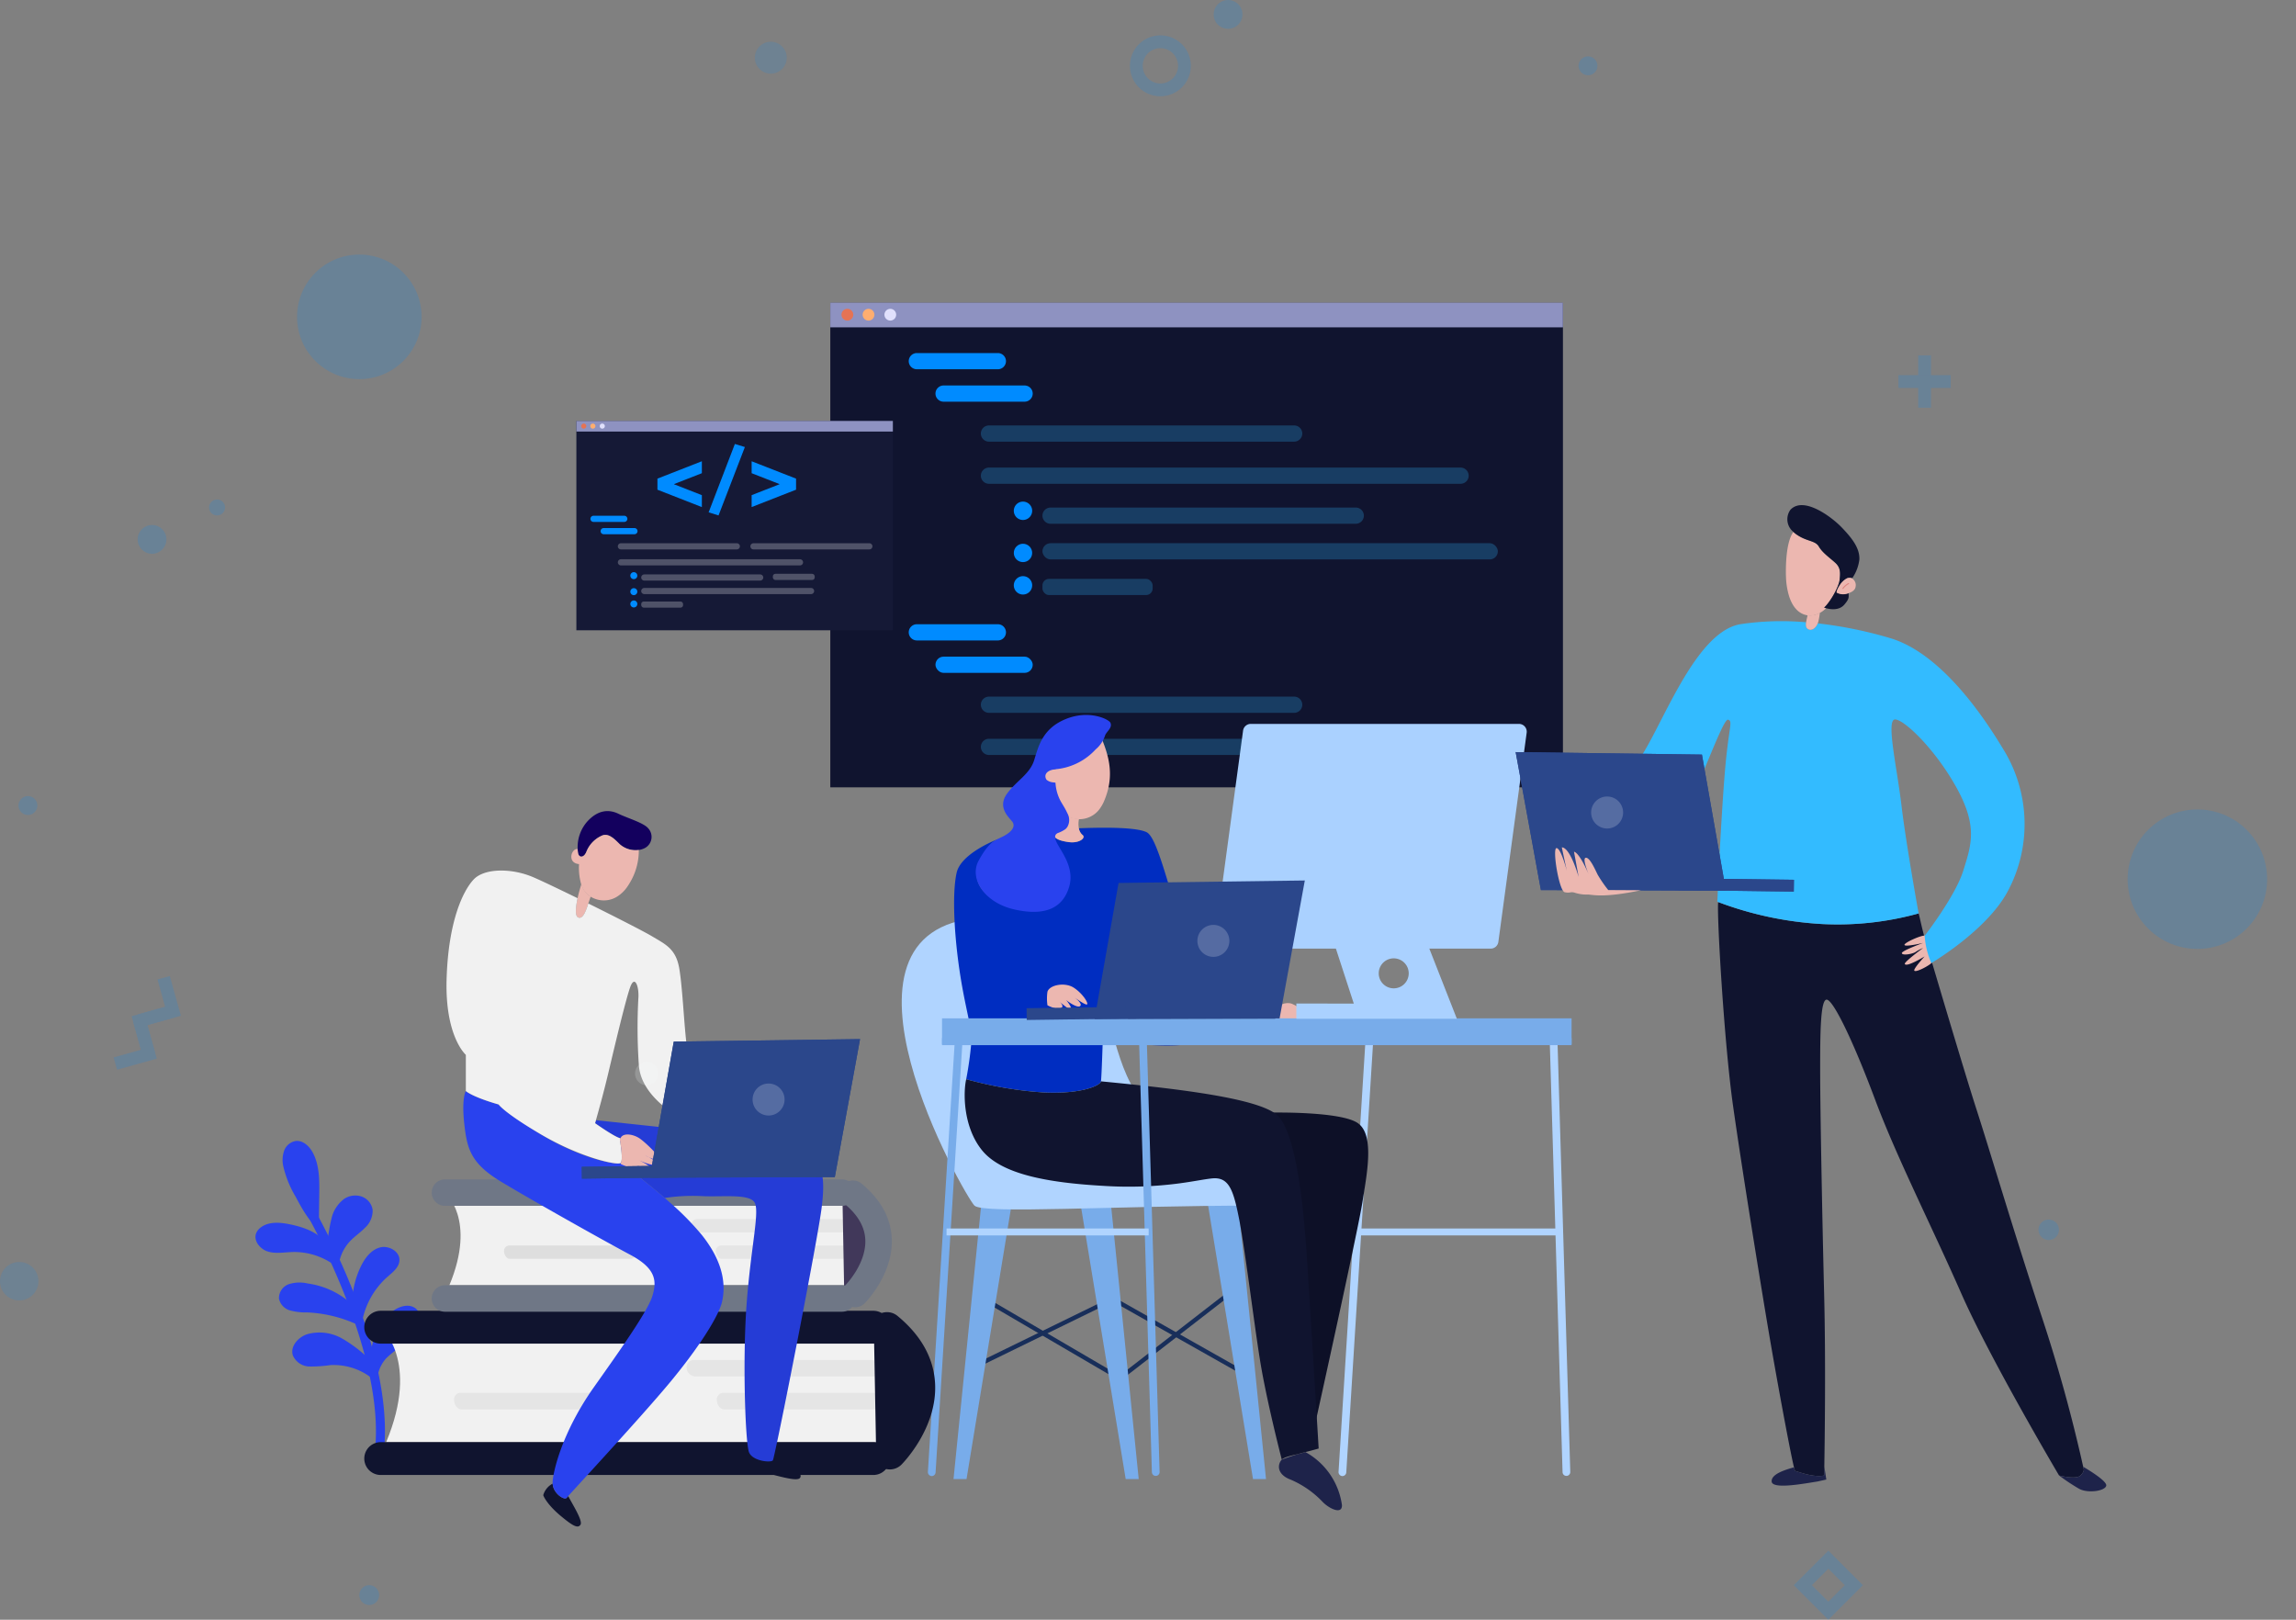 <svg xmlns="http://www.w3.org/2000/svg" width="535.957" height="378.112" viewBox="0 0 535.957 378.112"><rect x="0" y="0" width="535.957" height="378.112" fill="#808080" stroke="none"/><g id="Grupo_1018" data-name="Grupo 1018" transform="translate(-693.285 -1251.101)"><g id="Grupo_951" data-name="Grupo 951" transform="translate(573.245 1190.366)" opacity="0.177"><g id="Grupo_950" data-name="Grupo 950" transform="translate(120.041 60.735)"><circle id="Elipse_65" data-name="Elipse 65" cx="14.539" cy="14.539" r="14.539" transform="translate(69.339 59.428)" fill="#008bff"></circle><circle id="Elipse_66" data-name="Elipse 66" cx="16.278" cy="16.278" r="16.278" transform="translate(489.917 205.237) rotate(-45)" fill="#008bff"></circle><g id="Grupo_944" data-name="Grupo 944" transform="translate(0)"><circle id="Elipse_68" data-name="Elipse 68" cx="3.724" cy="3.724" r="3.724" transform="translate(176.203 9.749)" fill="#008bff" opacity="0.8" style="mix-blend-mode: lighten;isolation: isolate"></circle><circle id="Elipse_69" data-name="Elipse 69" cx="4.487" cy="4.487" r="4.487" transform="translate(0 294.596)" fill="#008bff" opacity="0.8" style="mix-blend-mode: lighten;isolation: isolate"></circle><path id="Trazado_602" data-name="Trazado 602" d="M182.317,310.856a2.309,2.309,0,1,1-2.309-2.31A2.308,2.308,0,0,1,182.317,310.856Z" transform="translate(-93.82 61.506)" fill="#008bff" style="mix-blend-mode: lighten;isolation: isolate"></path><path id="Trazado_603" data-name="Trazado 603" d="M444.959,253.775a2.387,2.387,0,1,1-2.388-2.388A2.387,2.387,0,0,1,444.959,253.775Z" transform="translate(35.66 33.31)" fill="#008bff" style="mix-blend-mode: lighten;isolation: isolate"></path><g id="Grupo_943" data-name="Grupo 943" transform="translate(32.128)"><circle id="Elipse_70" data-name="Elipse 70" cx="3.361" cy="3.361" r="3.361" transform="translate(0 122.552)" fill="#008bff" style="mix-blend-mode: lighten;isolation: isolate"></circle><path id="Trazado_604" data-name="Trazado 604" d="M317.972,64.1a3.361,3.361,0,1,1-3.361-3.361A3.36,3.36,0,0,1,317.972,64.1Z" transform="translate(-60.07 -60.735)" fill="#008bff" style="mix-blend-mode: lighten;isolation: isolate"></path><path id="Trazado_605" data-name="Trazado 605" d="M157.937,140.682a1.862,1.862,0,1,1-1.862-1.862A1.864,1.864,0,0,1,157.937,140.682Z" transform="translate(-137.533 -22.217)" fill="#008bff" style="mix-blend-mode: lighten;isolation: isolate"></path></g><path id="Trazado_606" data-name="Trazado 606" d="M372.69,71.751a2.2,2.2,0,1,1-2.2-2.2A2.2,2.2,0,0,1,372.69,71.751Z" transform="translate(0.196 -56.386)" fill="#008bff" style="mix-blend-mode: lighten;isolation: isolate"></path></g><g id="Grupo_948" data-name="Grupo 948" transform="translate(26.517 227.836)"><g id="Grupo_945" data-name="Grupo 945" transform="translate(5.639 0)"><path id="Trazado_607" data-name="Trazado 607" d="M155.261,222.77l-.805-2.876,6.393-1.786-1.788-6.393,2.876-.8,2.593,9.269Z" transform="translate(-154.456 -210.91)" fill="#008bff"></path></g><g id="Grupo_946" data-name="Grupo 946" transform="translate(0 10.02)"><path id="Trazado_608" data-name="Trazado 608" d="M151.485,229.48l-.8-2.876,6.392-1.786-1.788-6.393,2.876-.8,2.593,9.269Z" transform="translate(-150.68 -217.62)" fill="#008bff"></path></g><g id="Grupo_947" data-name="Grupo 947" transform="translate(4.201 6.796)"><path id="Trazado_609" data-name="Trazado 609" d="M156.086,227.321l-2.593-9.269,9.269-2.591.8,2.876-6.393,1.786,1.788,6.393Z" transform="translate(-153.493 -215.461)" fill="#008bff"></path></g></g><path id="Trazado_610" data-name="Trazado 610" d="M305.267,80.48a7.108,7.108,0,1,1,7.108-7.108A7.115,7.115,0,0,1,305.267,80.48Zm0-11.229a4.121,4.121,0,1,0,4.121,4.121A4.126,4.126,0,0,0,305.267,69.251Z" transform="translate(-34.399 -58.008)" fill="#008bff"></path><path id="Trazado_611" data-name="Trazado 611" d="M410,319.273l-8.067-8.067L410,303.14l8.068,8.067Zm-3.844-8.067L410,315.05l3.845-3.844L410,307.363Z" transform="translate(16.789 58.839)" fill="#008bff"></path><g id="Grupo_949" data-name="Grupo 949" transform="translate(443.146 82.958)"><rect id="Rect&#xE1;ngulo_234" data-name="Rect&#xE1;ngulo 234" width="2.986" height="12.212" transform="translate(4.613)" fill="#008bff"></rect><rect id="Rect&#xE1;ngulo_235" data-name="Rect&#xE1;ngulo 235" width="12.212" height="2.986" transform="translate(0 4.613)" fill="#008bff"></rect></g></g><path id="Trazado_612" data-name="Trazado 612" d="M128.82,187.388a2.2,2.2,0,1,1-2.2-2.2A2.2,2.2,0,0,1,128.82,187.388Z" transform="translate(-0.059 61.39)" fill="#008bff" style="mix-blend-mode: lighten;isolation: isolate"></path></g><g id="software_factory" data-name="software factory" transform="translate(-1774.575 -257.109)"><g id="Grupo_348" data-name="Grupo 348" transform="translate(2661.68 1578.877)"><rect id="Rect&#xE1;ngulo_166" data-name="Rect&#xE1;ngulo 166" width="171.018" height="113.08" transform="translate(0 0.048)" fill="#10142f"></rect><rect id="Rect&#xE1;ngulo_167" data-name="Rect&#xE1;ngulo 167" width="171.018" height="5.746" fill="#8e92c1"></rect><path id="Trazado_299" data-name="Trazado 299" d="M2732.462,1603.78a1.373,1.373,0,1,0-1.372,1.372A1.372,1.372,0,0,0,2732.462,1603.78Z" transform="translate(-2727.104 -1600.983)" fill="#e57354"></path><circle id="Elipse_60" data-name="Elipse 60" cx="1.373" cy="1.373" r="1.373" transform="translate(7.546 1.424)" fill="#ffae6f"></circle><circle id="Elipse_61" data-name="Elipse 61" cx="1.373" cy="1.373" r="1.373" transform="translate(12.63 1.424)" fill="#e0e0fc"></circle><g id="Grupo_347" data-name="Grupo 347" transform="translate(18.307 11.75)"><path id="Trazado_300" data-name="Trazado 300" d="M2772.284,1620.507h-18.917a1.9,1.9,0,0,1-1.891-1.891h0a1.9,1.9,0,0,1,1.891-1.892h18.917a1.9,1.9,0,0,1,1.891,1.892h0A1.9,1.9,0,0,1,2772.284,1620.507Z" transform="translate(-2751.476 -1616.724)" fill="#008bff"></path><path id="Trazado_301" data-name="Trazado 301" d="M2780.938,1631h-18.917a1.9,1.9,0,0,1-1.891-1.892h0a1.9,1.9,0,0,1,1.891-1.891h18.917a1.9,1.9,0,0,1,1.891,1.891h0A1.9,1.9,0,0,1,2780.938,1631Z" transform="translate(-2753.889 -1619.648)" fill="#008bff"></path><path id="Trazado_302" data-name="Trazado 302" d="M2847.959,1643.937h-71.25a1.9,1.9,0,0,1-1.892-1.892h0a1.9,1.9,0,0,1,1.892-1.891h71.25a1.9,1.9,0,0,1,1.892,1.891h0A1.9,1.9,0,0,1,2847.959,1643.937Z" transform="translate(-2757.983 -1623.255)" fill="#3bf" opacity="0.25"></path><path id="Trazado_303" data-name="Trazado 303" d="M2867.893,1670.514h-71.25a1.9,1.9,0,0,1-1.891-1.892h0a1.9,1.9,0,0,1,1.891-1.891h71.25a1.9,1.9,0,0,1,1.892,1.891h0A1.9,1.9,0,0,1,2867.893,1670.514Z" transform="translate(-2763.54 -1630.664)" fill="#3bf" opacity="0.25"></path><rect id="Rect&#xE1;ngulo_168" data-name="Rect&#xE1;ngulo 168" width="106.308" height="3.783" rx="1.892" transform="translate(31.211 44.39)" fill="#3bf" opacity="0.25"></rect><rect id="Rect&#xE1;ngulo_169" data-name="Rect&#xE1;ngulo 169" width="25.726" height="3.783" rx="1.536" transform="translate(31.211 52.713)" fill="#3bf" opacity="0.25"></rect><path id="Trazado_304" data-name="Trazado 304" d="M2886.8,1657.575H2776.709a1.9,1.9,0,0,1-1.891-1.891h0a1.9,1.9,0,0,1,1.891-1.892H2886.8a1.9,1.9,0,0,1,1.892,1.892h0A1.9,1.9,0,0,1,2886.8,1657.575Z" transform="translate(-2757.983 -1627.057)" fill="#3bf" opacity="0.25"></path><path id="Trazado_305" data-name="Trazado 305" d="M2772.284,1708.281h-18.917a1.9,1.9,0,0,1-1.891-1.892h0a1.9,1.9,0,0,1,1.891-1.892h18.917a1.9,1.9,0,0,1,1.891,1.892h0A1.9,1.9,0,0,1,2772.284,1708.281Z" transform="translate(-2751.476 -1641.193)" fill="#008bff"></path><rect id="Rect&#xE1;ngulo_170" data-name="Rect&#xE1;ngulo 170" width="22.699" height="3.783" rx="1.892" transform="translate(6.242 70.872)" fill="#008bff"></rect><path id="Trazado_306" data-name="Trazado 306" d="M2847.959,1731.711h-71.25a1.9,1.9,0,0,1-1.892-1.891h0a1.9,1.9,0,0,1,1.892-1.892h71.25a1.9,1.9,0,0,1,1.892,1.892h0A1.9,1.9,0,0,1,2847.959,1731.711Z" transform="translate(-2757.983 -1647.724)" fill="#3bf" opacity="0.25"></path><path id="Trazado_307" data-name="Trazado 307" d="M2886.8,1745.349H2776.709a1.9,1.9,0,0,1-1.891-1.891h0a1.9,1.9,0,0,1,1.891-1.892H2886.8a1.9,1.9,0,0,1,1.892,1.892h0A1.9,1.9,0,0,1,2886.8,1745.349Z" transform="translate(-2757.983 -1651.526)" fill="#3bf" opacity="0.25"></path><path id="Trazado_308" data-name="Trazado 308" d="M2789.771,1666.951a2.144,2.144,0,1,0-2.144,2.143A2.144,2.144,0,0,0,2789.771,1666.951Z" transform="translate(-2760.956 -1630.128)" fill="#008bff"></path><circle id="Elipse_62" data-name="Elipse 62" cx="2.144" cy="2.144" r="2.144" transform="translate(24.527 44.516)" fill="#008bff"></circle><path id="Trazado_309" data-name="Trazado 309" d="M2789.771,1691.08a2.144,2.144,0,1,0-2.144,2.143A2.144,2.144,0,0,0,2789.771,1691.08Z" transform="translate(-2760.956 -1636.854)" fill="#008bff"></path></g></g><g id="Grupo_351" data-name="Grupo 351" transform="translate(2535.333 1773.681) rotate(20)"><path id="Trazado_328" data-name="Trazado 328" d="M2559.106,1965.542a1.047,1.047,0,0,0,.811-1.2c-4.185-23.935-34.253-49.3-35.531-50.37a1.046,1.046,0,1,0-1.342,1.6c.307.258,30.759,25.949,34.811,49.126a1.047,1.047,0,0,0,1.211.85Z" transform="translate(-2513.52 -1900.549)" fill="#2942ee"></path><path id="Trazado_329" data-name="Trazado 329" d="M2544.03,1952.717a30.583,30.583,0,0,1-4.5,1.982,4.3,4.3,0,0,1-4.5-1.161c-1.315-1.755-.245-4.386,1.468-5.753a10.658,10.658,0,0,1,8.027-1.847,31.62,31.62,0,0,1,8.036,2.571,14.788,14.788,0,0,1,.114-11.239c.984-2.3,3.289-4.58,5.653-3.776a4.052,4.052,0,0,1,2.362,4.241,9.754,9.754,0,0,1-2.14,4.705,20.835,20.835,0,0,0-2.82,4.391,8.174,8.174,0,0,0,.022,6.031A14.465,14.465,0,0,0,2544.03,1952.717Z" transform="translate(-2516.802 -1906.014)" fill="#2942ee"></path><path id="Trazado_330" data-name="Trazado 330" d="M2546.742,1924.5a18.484,18.484,0,0,0-1.76,13,31.263,31.263,0,0,0-13.064,1.244,13.85,13.85,0,0,1-3.882.917,3.639,3.639,0,0,1-3.374-1.734,3.461,3.461,0,0,1,1.069-3.964,8.272,8.272,0,0,1,4.05-1.626,19.1,19.1,0,0,1,11.423,1.057,20.286,20.286,0,0,1-1.138-9.042c.219-2.14.9-4.419,2.652-5.667s4.759-.744,5.35,1.325C2548.509,1921.558,2547.513,1923.1,2546.742,1924.5Z" transform="translate(-2514.001 -1901.744)" fill="#2942ee"></path><path id="Trazado_331" data-name="Trazado 331" d="M2531.443,1923.054a10.156,10.156,0,0,1,.4-6.869c.618-1.432,1.561-2.7,2.2-4.126a5.394,5.394,0,0,0,.267-4.52,3.909,3.909,0,0,0-3.46-2.078,4.7,4.7,0,0,0-3.649,1.877,7.872,7.872,0,0,0-1.213,5.519c.178,1.92.708,3.8.867,5.717-2.737-1.824-6.3-1.768-9.552-1.288-2.3.34-4.8,1.007-6.1,2.939a3.242,3.242,0,0,0-.59,1.684c-.052,1.925,2.166,3.221,4.087,3.1s3.639-1.17,5.431-1.874A15.91,15.91,0,0,1,2531.443,1923.054Z" transform="translate(-2510.161 -1898.245)" fill="#2942ee"></path><path id="Trazado_332" data-name="Trazado 332" d="M2511.762,1895.747c1.52-.747,3.372.051,4.638,1.176,2.476,2.2,3.66,5.473,4.751,8.6q1.345,3.856,2.689,7.711c-2.93-1.022-5.321-3.147-7.628-5.222a25.009,25.009,0,0,1-5.173-5.722,6.671,6.671,0,0,1-1.054-3.5A3.493,3.493,0,0,1,2511.762,1895.747Z" transform="translate(-2509.984 -1895.456)" fill="#2942ee"></path></g><g id="Grupo_355" data-name="Grupo 355" transform="translate(2602.402 1606.471)"><rect id="Rect&#xE1;ngulo_174" data-name="Rect&#xE1;ngulo 174" width="73.88" height="48.851" transform="translate(0 0.021)" fill="#151936"></rect><rect id="Rect&#xE1;ngulo_175" data-name="Rect&#xE1;ngulo 175" width="73.88" height="2.482" fill="#8e92c1"></rect><path id="Trazado_333" data-name="Trazado 333" d="M2646.656,1640.138a.593.593,0,1,0-.593.593A.593.593,0,0,0,2646.656,1640.138Z" transform="translate(-2644.34 -1638.929)" fill="#e57354"></path><path id="Trazado_334" data-name="Trazado 334" d="M2649.609,1640.138a.593.593,0,1,0-.593.593A.593.593,0,0,0,2649.609,1640.138Z" transform="translate(-2645.164 -1638.929)" fill="#ffae6f"></path><path id="Trazado_335" data-name="Trazado 335" d="M2652.655,1640.138a.593.593,0,1,0-.593.593A.593.593,0,0,0,2652.655,1640.138Z" transform="translate(-2646.013 -1638.929)" fill="#e0e0fc"></path><g id="Grupo_353" data-name="Grupo 353" transform="translate(3.287 22.138)"><path id="Trazado_336" data-name="Trazado 336" d="M2656.362,1670.823h-7.183a.72.72,0,0,1-.719-.718h0a.72.72,0,0,1,.719-.718h7.183a.721.721,0,0,1,.719.718h0A.721.721,0,0,1,2656.362,1670.823Z" transform="translate(-2648.461 -1669.387)" fill="#008bff"></path><path id="Trazado_337" data-name="Trazado 337" d="M2659.648,1674.807h-7.183a.72.72,0,0,1-.718-.719h0a.72.72,0,0,1,.718-.718h7.183a.72.72,0,0,1,.719.718h0A.72.72,0,0,1,2659.648,1674.807Z" transform="translate(-2649.377 -1670.497)" fill="#008bff"></path><path id="Trazado_338" data-name="Trazado 338" d="M2685.1,1679.72h-27.055a.72.72,0,0,1-.719-.718h0a.72.72,0,0,1,.719-.718H2685.1a.72.72,0,0,1,.718.718h0A.72.72,0,0,1,2685.1,1679.72Z" transform="translate(-2650.932 -1671.867)" fill="#fff" opacity="0.248"></path><path id="Trazado_339" data-name="Trazado 339" d="M2728,1679.72h-27.055a.72.72,0,0,1-.718-.718h0a.72.72,0,0,1,.718-.718H2728a.72.72,0,0,1,.719.718h0A.72.72,0,0,1,2728,1679.72Z" transform="translate(-2662.893 -1671.867)" fill="#fff" opacity="0.248"></path><path id="Trazado_340" data-name="Trazado 340" d="M2692.666,1689.812h-27.055a.721.721,0,0,1-.718-.718h0a.72.72,0,0,1,.718-.718h27.055a.721.721,0,0,1,.719.718h0A.721.721,0,0,1,2692.666,1689.812Z" transform="translate(-2653.042 -1674.68)" fill="#fff" opacity="0.248"></path><path id="Trazado_341" data-name="Trazado 341" d="M2704.542,1694.193h-38.93a.72.72,0,0,1-.718-.718h0a.72.72,0,0,1,.718-.719h38.93a.72.72,0,0,1,.718.719h0A.72.72,0,0,1,2704.542,1694.193Z" transform="translate(-2653.042 -1675.902)" fill="#fff" opacity="0.248"></path><rect id="Rect&#xE1;ngulo_176" data-name="Rect&#xE1;ngulo 176" width="9.768" height="1.437" rx="0.583" transform="translate(11.851 20.015)" fill="#fff" opacity="0.248"></rect><rect id="Rect&#xE1;ngulo_177" data-name="Rect&#xE1;ngulo 177" width="9.768" height="1.437" rx="0.583" transform="translate(42.579 13.55)" fill="#fff" opacity="0.248"></rect><path id="Trazado_342" data-name="Trazado 342" d="M2699.846,1684.9h-41.8a.72.72,0,0,1-.719-.718h0a.72.72,0,0,1,.719-.718h41.8a.72.72,0,0,1,.719.718h0A.72.72,0,0,1,2699.846,1684.9Z" transform="translate(-2650.932 -1673.311)" fill="#fff" opacity="0.248"></path><path id="Trazado_343" data-name="Trazado 343" d="M2663,1688.458a.814.814,0,1,0-.814.814A.814.814,0,0,0,2663,1688.458Z" transform="translate(-2652.061 -1674.476)" fill="#008bff"></path><path id="Trazado_344" data-name="Trazado 344" d="M2663,1693.637a.814.814,0,1,0-.814.813A.814.814,0,0,0,2663,1693.637Z" transform="translate(-2652.061 -1675.92)" fill="#008bff"></path><path id="Trazado_345" data-name="Trazado 345" d="M2663,1697.62a.814.814,0,1,0-.814.814A.814.814,0,0,0,2663,1697.62Z" transform="translate(-2652.061 -1677.031)" fill="#008bff"></path></g><g id="Grupo_354" data-name="Grupo 354" transform="translate(18.924 5.378)"><path id="Trazado_346" data-name="Trazado 346" d="M2680.512,1654.533l-6.5,2.541v.041l6.5,2.541v2.787l-10.37-4.058V1655.8l10.37-4.058Z" transform="translate(-2670.142 -1647.708)" fill="#008bff"></path><path id="Trazado_347" data-name="Trazado 347" d="M2692.836,1646.148l2.336.717-6.148,15.965-2.315-.718Z" transform="translate(-2674.76 -1646.148)" fill="#008bff"></path><path id="Trazado_348" data-name="Trazado 348" d="M2700.631,1659.656l6.5-2.541v-.041l-6.5-2.541v-2.788L2711,1655.8v2.582l-10.37,4.058Z" transform="translate(-2678.641 -1647.708)" fill="#008bff"></path></g></g><g id="Grupo_368" data-name="Grupo 368" transform="translate(2678.351 1667.453)"><g id="Grupo_356" data-name="Grupo 356" transform="translate(101.969 82.332)"><path id="Trazado_349" data-name="Trazado 349" d="M2891.492,1940.4a.922.922,0,0,0,.9-.884l6.255-100.231H2939.9l2.978,100.2a.9.9,0,1,0,1.8-.059l-3-101.114a.924.924,0,0,0-.9-.915H2897.8a.92.92,0,0,0-.9.883l-6.312,101.115a.933.933,0,0,0,.841,1Z" transform="translate(-2890.589 -1837.398)" fill="#b0d4ff"></path><rect id="Rect&#xE1;ngulo_178" data-name="Rect&#xE1;ngulo 178" width="47.182" height="1.614" transform="translate(51.54 46.817) rotate(180)" fill="#b0d4ff"></rect></g><g id="Grupo_357" data-name="Grupo 357" transform="translate(0 54.871)"><rect id="Rect&#xE1;ngulo_179" data-name="Rect&#xE1;ngulo 179" width="34.585" height="1.013" transform="translate(16.255 104.68) rotate(-26.029)" fill="#182e5a"></rect><path id="Trazado_350" data-name="Trazado 350" d="M2806.817,1941.437l-30.9-18.066.514-.873,30.9,18.067Z" transform="translate(-2756.653 -1833.661)" fill="#182e5a"></path><path id="Trazado_351" data-name="Trazado 351" d="M2847.018,1940.025l-29.886-16.886.5-.884,29.886,16.886Z" transform="translate(-2768.142 -1833.593)" fill="#182e5a"></path><rect id="Rect&#xE1;ngulo_180" data-name="Rect&#xE1;ngulo 180" width="32.016" height="1.011" transform="translate(50.964 106.951) rotate(-37.768)" fill="#182e5a"></rect><path id="Trazado_352" data-name="Trazado 352" d="M2847.912,1889.467l10.806,65.853h3.04L2855,1888.453Z" transform="translate(-2776.723 -1824.17)" fill="#78acea"></path><path id="Trazado_353" data-name="Trazado 353" d="M2806.708,1889.467l10.807,65.853h3.039l-6.754-66.866Z" transform="translate(-2765.236 -1824.17)" fill="#78acea"></path><path id="Trazado_354" data-name="Trazado 354" d="M2779.817,1889.467l-10.807,65.853h-3.039l6.754-66.866Z" transform="translate(-2753.881 -1824.17)" fill="#78acea"></path><path id="Trazado_355" data-name="Trazado 355" d="M2831.871,1866.647c-33.023,0-63.559,2.026-65.689,0s-37.994-64.5,1.42-67.2c39.182-2.686,22.725,40.862,45.1,47.279S2831.871,1866.647,2831.871,1866.647Z" transform="translate(-2749.207 -1799.324)" fill="#b0d4ff"></path><g id="Grupo_976" data-name="Grupo 976" transform="translate(-172.268 -433.375)"><path id="Trazado_688" data-name="Trazado 688" d="M270.763,445.68s-13.458-3.142-20.4-6.665c-6.944-3.5-10.956-12.866-14.126-23.821-3.186-10.956-5.018-16.943-6.777-17.842-1.292-.655-4.9-1.349-15.841-.936a2.569,2.569,0,0,0,.845,1.549c.894.673-.722,2.011-3.178,1.676-2.435-.335-3.547-.884-3.62-2.1-.468.249-.741.6-.5,1.484.556,2.066,4.685,6.081,3.175,11.093s-5.381,6.015-12.457,4.4-9.534-6.224-7.307-10.289,2.455-4.429,4.515-5.432c.125-.057.455-.149.577-.214-4.254,1.567-9.769,4.611-10.579,8.195-.956,4.22-.689,12.232.294,20.074.107.858.221,1.71.348,2.557,1.253,8.609,2.944,13.572,2.812,16.7a85.734,85.734,0,0,1-1.224,8.887s.587.166,1.619.437a88.73,88.73,0,0,0,16.441,2.653c8.783.421,13.237-1.583,13.393-2.588s.43-9.815.43-9.815,17.159,3.259,24.76,0c0,0-.428-2.309-.6-3.491,2.768.852,6.451,3.213,10.681,3.491,17.392,1.172,17.4-1.3,17.4-1.3Zm-40.969-4.233c-6.19-1.837-8.885-3.43-8.916-4.1s.8-8.274,1.892-8.944c.91-.561,3.459-.821,4.462-1.588a.978.978,0,0,0,.382-.491l.005-.01c.026-.091.052-.138.094-.138s.073.047.12.127c.5.9,1.572,6.364,3.131,10.038a16.663,16.663,0,0,0,4.81,6.821C233.839,442.618,231.753,442.031,229.793,441.447Z" transform="translate(0 16.196)" fill="#002dc1"></path><path id="Trazado_689" data-name="Trazado 689" d="M207.193,416.275c.5-1.6,4.069-2.284,6.133-.948s3.456,3.568,3.121,3.9-3.4-1.949-3.4-1.949,2.51,1.668,1.785,2.339-3.622-1.619-3.456-1.564,1.671,2.006,1.281,2.289-2.677-1.785-2.677-1.785,1.4,1.172.281,1.562-3.066-.67-3.066-.67A11.5,11.5,0,0,1,207.193,416.275Z" transform="translate(-0.91 34.493)" fill="#ecb7b0"></path><path id="Trazado_690" data-name="Trazado 690" d="M217.691,416.2c1.5-.837,3.014-1.894,4.628-1.284s4.906,3.456,4.347,4.127-3.9-1.8-3.734-1.736,2.677,1.294,2.063,1.853-1.728-.488-1.728-.488.891.7-5.3.65Z" transform="translate(41.072 38.68)" fill="#ecb7b0"></path><path id="Trazado_691" data-name="Trazado 691" d="M200.205,400.055a2.547,2.547,0,0,1-.842-1.549,5.593,5.593,0,0,1,.039-2.219,6.106,6.106,0,0,1-3.734-1.3,3.24,3.24,0,0,1,.023,3.181,2.7,2.7,0,0,1-.46.538,7.354,7.354,0,0,1-1.822.933c.07,1.211,1.185,1.762,3.62,2.1C199.483,402.067,201.1,400.728,200.205,400.055Z" transform="translate(14.256 14.105)" fill="#ecb7b0"></path><path id="Trazado_692" data-name="Trazado 692" d="M207.818,401.092a18.78,18.78,0,0,1-.787,2.2,8.544,8.544,0,0,1-.806,1.473,5.846,5.846,0,0,1-5.015,2.693,6.1,6.1,0,0,1-3.732-1.311,17.978,17.978,0,0,0-.933-1.753c-.166-.277-.333-.551-.494-.828a10.268,10.268,0,0,1-1.338-4.54c0-.06-.247-.068-.6-.112a2.782,2.782,0,0,1-1.486-.593c-.748-1.126-.366-2.077,1.72-2.432l.026.005.008-.013c.255-.039.522-.076.829-.1a14.412,14.412,0,0,0,8.864-4.592,7.2,7.2,0,0,0,2.167-3.135C208.354,392.892,209.048,396.813,207.818,401.092Z" transform="translate(12.449 3.033)" fill="#ecb7b0"></path><path id="Trazado_693" data-name="Trazado 693" d="M233.076,424.5c-3.929-2.848-20.268-2.5-20.268-2.5a4.439,4.439,0,0,1,1.292,1.025c3.765,4.35,5.769,18.722,6.686,32.853.647,9.916,1.894,27.9,2.495,37.794,0-.016,9.795-44.259,10.8-50.7S237,427.338,233.076,424.5Z" transform="translate(45.717 56.981)" fill="#0d1027"></path><path id="Trazado_694" data-name="Trazado 694" d="M216.424,458.816a22.563,22.563,0,0,1,7.525,5.27c1.59,1.588,4.516,2.923,4.433.665a16.756,16.756,0,0,0-8.518-12.374s-.579.187-1.822.5c-1.91.574-3.708,1.26-3.708,1.26C213.228,455.352,213.249,457.644,216.424,458.816Z" transform="translate(46.647 105.854)" fill="#1e234a"></path><path id="Trazado_695" data-name="Trazado 695" d="M267.659,498.149c-.6-9.9-1.7-27.961-2.344-37.877-.917-14.131-2.757-28.26-6.522-32.61a6,6,0,0,0-1.5-1.182c-6.109-3.589-24.357-5.584-40.037-7.1-.153,1.006-4.615,3.009-13.393,2.588a88.309,88.309,0,0,1-16.447-2.658c-1.021-.26-1.614-.431-1.614-.431-.67,2.843-.837,10.872,3.594,16.475s14.968,7.694,28.764,8.445a90.484,90.484,0,0,0,17.437-.605c3.355-.45,5.777-.964,7.564-1.151,4.015-.421,5.018,2.76,6.356,9.532s3.344,23.328,4.849,32.776,5.1,23.328,5.1,23.328c.473-.52,2.25-.964,3.708-1.26.494-.151,1-.294,1.476-.411,2.341-.587,3.428-.917,3.428-.917S267.911,502.356,267.659,498.149Z" transform="translate(1.518 52.308)" fill="#10142f"></path><path id="Trazado_696" data-name="Trazado 696" d="M217.483,387.961c-.356-.761-4.84-3.064-10.305-.891s-6.465,6.3-7.466,9.589-4.072,4.794-6.3,7.8-.057,5.184,1.06,6.465c1.047,1.208-.023,2.513-1.871,3.5l-.359.182c-2.063,1-3.292,1.51-5.519,5.579s1.227,9.75,8.305,11.369,11.314-.223,12.821-5.239-2.619-9.033-3.178-11.093c-.237-.881.034-1.234.507-1.484a7.354,7.354,0,0,0,1.822-.933,2.7,2.7,0,0,0,.46-.538,3.24,3.24,0,0,0-.023-3.181,15.819,15.819,0,0,0-.933-1.741c-.164-.275-.33-.548-.494-.824a10.184,10.184,0,0,1-1.338-4.511c0-.062-.247-.073-.59-.117a2.774,2.774,0,0,1-1.486-.59c-.585-.824-.372-2.071,1.72-2.422l.029-.005c.255-.044.525-.075.829-.1a14.4,14.4,0,0,0,8.864-4.571,7.185,7.185,0,0,0,2.167-3.116C216.442,390.087,218.07,389.208,217.483,387.961Z" transform="translate(3.49 0)" fill="#2942ee"></path></g></g><g id="Grupo_366" data-name="Grupo 366" transform="translate(6.103 82.332)"><path id="Trazado_394" data-name="Trazado 394" d="M2758.571,1940.4a.922.922,0,0,0,.9-.884l6.255-100.231h41.256l2.979,100.2a.9.9,0,1,0,1.8-.059l-3-101.114a.923.923,0,0,0-.9-.915h-42.975a.92.92,0,0,0-.9.883l-6.311,101.115a.931.931,0,0,0,.84,1Z" transform="translate(-2757.669 -1837.398)" fill="#78acea"></path><rect id="Rect&#xE1;ngulo_182" data-name="Rect&#xE1;ngulo 182" width="47.182" height="1.614" transform="translate(51.54 46.817) rotate(180)" fill="#b0d4ff"></rect></g><rect id="Rect&#xE1;ngulo_183" data-name="Rect&#xE1;ngulo 183" width="146.956" height="6.057" transform="translate(9.409 78.476)" fill="#78acea"></rect><path id="Trazado_596" data-name="Trazado 596" d="M0,0H146.956V1.653H0Z" transform="translate(156.365 84.736) rotate(180)" fill="#78acea"></path><g id="Grupo_367" data-name="Grupo 367" transform="translate(73.052 9.742)"><path id="Trazado_396" data-name="Trazado 396" d="M2876.93,1820.482v3.551H2914.4l-8.284-21.1-21.3.592,5.522,16.961Zm19.229-7.051a3.5,3.5,0,1,1,3.5,3.5A3.5,3.5,0,0,1,2896.159,1813.432Z" transform="translate(-2857.864 -1755.199)" fill="#aad1ff"></path><path id="Trazado_395" data-name="Trazado 395" d="M2858.923,1736.751h62.6a1.82,1.82,0,0,1,1.8,2.064l-6.607,48.823a1.82,1.82,0,0,1-1.8,1.576h-62.6a1.82,1.82,0,0,1-1.8-2.064l6.608-48.822A1.819,1.819,0,0,1,2858.923,1736.751Z" transform="translate(-2850.495 -1736.751)" fill="#aad1ff"></path></g><rect id="Rect&#xE1;ngulo_185" data-name="Rect&#xE1;ngulo 185" width="34.386" height="2.287" transform="translate(52.805 76.267)" fill="#182e5a"></rect></g><g id="Grupo_371" data-name="Grupo 371" transform="translate(2552.895 1783.523)"><g id="Grupo_369" data-name="Grupo 369" transform="translate(0 30.673)"><path id="Trazado_397" data-name="Trazado 397" d="M2697.49,1958.854s5.79-7.807-.639-26.833H2580.576s9.263,7.666,1.277,26.833Z" transform="translate(-2576.742 -1928.188)" fill="#f1f1f1"></path><path id="Trazado_398" data-name="Trazado 398" d="M2722.928,1942.642a2.141,2.141,0,0,1,1.917,2.146,1.72,1.72,0,0,1-1.906,1.688h-41.458a2.179,2.179,0,0,1-1.917-2.185,1.709,1.709,0,0,1,1.905-1.668l41.447.02Z" transform="translate(-2604.338 -1931.143)" fill="#e5e5e5" style="mix-blend-mode: multiply;isolation: isolate"></path><path id="Trazado_399" data-name="Trazado 399" d="M2725.959,1953.273c.888,0,1.611,1.091,1.617,2.145a1.568,1.568,0,0,1-1.608,1.688h-34.984c-.891,0-1.614-1.131-1.62-2.185a1.553,1.553,0,0,1,1.607-1.668l34.979.02Z" transform="translate(-2607.069 -1934.106)" fill="#e5e5e5" style="mix-blend-mode: multiply;isolation: isolate"></path><path id="Trazado_400" data-name="Trazado 400" d="M2740.7,1960.193l-.536-29.1s11.078,5.138,10.759,14.083S2740.7,1960.193,2740.7,1960.193Z" transform="translate(-2621.23 -1927.93)" fill="#10142f"></path><path id="Trazado_401" data-name="Trazado 401" d="M2579.094,1926.706h115a3.833,3.833,0,1,1,0,7.667h-115a3.833,3.833,0,0,1,0-7.667Z" transform="translate(-2575.261 -1926.706)" fill="#10142f"></path><path id="Trazado_402" data-name="Trazado 402" d="M2579.094,1969.225h115a3.833,3.833,0,1,1,0,7.666h-115a3.833,3.833,0,1,1,0-7.666Z" transform="translate(-2575.261 -1938.559)" fill="#10142f"></path><path id="Trazado_403" data-name="Trazado 403" d="M2742.97,1927.148a3.815,3.815,0,0,1,2.433.874c5.541,4.563,8.5,9.9,8.786,15.864.5,10.377-7.532,18.531-7.872,18.875a3.833,3.833,0,0,1-5.428-5.413c.089-.092,6-6.188,5.638-13.132-.191-3.7-2.209-7.155-6-10.276a3.834,3.834,0,0,1,2.441-6.792Z" transform="translate(-2620.943 -1926.829)" fill="#10142f"></path><path id="Trazado_404" data-name="Trazado 404" d="M2640.921,1953.273c.888,0,1.611,1.091,1.618,2.145a1.568,1.568,0,0,1-1.608,1.688h-34.984c-.891,0-1.614-1.131-1.621-2.185a1.554,1.554,0,0,1,1.608-1.668l34.978.02Z" transform="translate(-2583.363 -1934.106)" fill="#e5e5e5" style="mix-blend-mode: multiply;isolation: isolate"></path></g><g id="Grupo_370" data-name="Grupo 370" transform="translate(15.742)"><path id="Trazado_405" data-name="Trazado 405" d="M2695.592,1910.085s1.861-6.161-.515-21.625h-93.706s7.465,6.179,1.03,21.625Z" transform="translate(-2598.282 -1885.371)" fill="#f1f1f1"></path><path id="Trazado_406" data-name="Trazado 406" d="M2716.094,1897.021a1.725,1.725,0,0,1,1.545,1.729,1.387,1.387,0,0,1-1.535,1.36h-33.412a1.756,1.756,0,0,1-1.544-1.761,1.377,1.377,0,0,1,1.535-1.344l33.4.016Z" transform="translate(-2620.521 -1887.753)" fill="#e5e5e5" style="mix-blend-mode: multiply;isolation: isolate"></path><path id="Trazado_407" data-name="Trazado 407" d="M2718.536,1905.587c.716,0,1.3.88,1.3,1.729a1.264,1.264,0,0,1-1.3,1.36H2690.35c-.718,0-1.3-.912-1.306-1.76a1.253,1.253,0,0,1,1.3-1.344l28.189.016Z" transform="translate(-2622.722 -1890.141)" fill="#e5e5e5" style="mix-blend-mode: multiply;isolation: isolate"></path><path id="Trazado_408" data-name="Trazado 408" d="M2730.415,1911.165l-.432-23.449s8.927,4.141,8.67,11.349S2730.415,1911.165,2730.415,1911.165Z" transform="translate(-2634.135 -1885.163)" fill="#41385a"></path><path id="Trazado_409" data-name="Trazado 409" d="M2600.177,1884.177h92.677a3.089,3.089,0,1,1,0,6.178h-92.677a3.089,3.089,0,1,1,0-6.178Z" transform="translate(-2597.088 -1884.177)" fill="#6f7786"></path><path id="Trazado_410" data-name="Trazado 410" d="M2600.177,1918.443h92.677a3.089,3.089,0,1,1,0,6.178h-92.677a3.089,3.089,0,1,1,0-6.178Z" transform="translate(-2597.088 -1893.729)" fill="#6f7786"></path><path id="Trazado_411" data-name="Trazado 411" d="M2732.246,1884.533a3.072,3.072,0,0,1,1.96.7c4.465,3.678,6.849,7.979,7.081,12.785.4,8.363-6.07,14.934-6.345,15.211a3.089,3.089,0,0,1-4.374-4.363c.073-.073,4.833-4.986,4.544-10.583-.155-2.981-1.78-5.767-4.834-8.281a3.09,3.09,0,0,1,1.968-5.474Z" transform="translate(-2633.903 -1884.276)" fill="#6f7786"></path><path id="Trazado_412" data-name="Trazado 412" d="M2650,1905.587c.715,0,1.3.88,1.3,1.729a1.264,1.264,0,0,1-1.3,1.36h-28.194c-.718,0-1.3-.912-1.306-1.76a1.252,1.252,0,0,1,1.3-1.344l28.188.016Z" transform="translate(-2603.618 -1890.141)" fill="#dedede" style="mix-blend-mode: multiply;isolation: isolate"></path></g></g><g id="asdsad" transform="translate(2573.773 1679.104)"><g id="Grupo_977" data-name="Grupo 977" transform="translate(-1.688 18.446)"><path id="Trazado_698" data-name="Trazado 698" d="M267.136,380.935c2.428-2.684,4.953-2.962,7.286-1.846s5.975,2.14,7,3.449a2.947,2.947,0,0,1-.926,4.616,4.529,4.529,0,0,1-1.3.394,5.6,5.6,0,0,1-4.428-1.318c-1.114-1.069-2.623-2.818-4.274-1.989a6.872,6.872,0,0,0-3.5,3.642c-.582,1.556-1.8,1.556-1.988.337a6.951,6.951,0,0,1-.086-.888A9.052,9.052,0,0,1,267.136,380.935Z" transform="translate(-234.298 -378.473)" fill="#13005e"></path><path id="Trazado_699" data-name="Trazado 699" d="M271.593,389.288c.26-1.228.64-2.486.889-3.326a5.035,5.035,0,0,0,2.163,2.95c-.154.5-.372,1.053-.549,1.61-.589,1.889-1.318,3.782-2.4,3.239C270.945,393.385,271.165,391.327,271.593,389.288Z" transform="translate(-240.993 -368.949)" fill="#ecb7b0"></path><path id="Trazado_697" data-name="Trazado 697" d="M268,387.743a14.059,14.059,0,0,0,.5,4.684,4.939,4.939,0,0,0,2.156,2.908,6.524,6.524,0,0,0,1.576.673,5.8,5.8,0,0,0,4.808-.77,8.021,8.021,0,0,0,2.156-2.1c.192-.269.387-.562.564-.867a14.621,14.621,0,0,0,2.195-7.821,5.563,5.563,0,0,1-4.423-1.318c-1.119-1.067-2.625-2.815-4.283-1.986a6.884,6.884,0,0,0-3.5,3.642c-.58,1.554-1.8,1.554-1.986.337a7.257,7.257,0,0,1-.091-.89c-.772-.129-1.531.886-1.468,1.912C266.306,387.7,268,387.743,268,387.743Z" transform="translate(-237.062 -375.372)" fill="#ecb7b0"></path><path id="Trazado_700" data-name="Trazado 700" d="M256.2,446.586a5.77,5.77,0,0,0,.242-.867h0c1.943.906,6.256,3.449,6.256,4.471s-1.2,1.094-5.467,0-7.542-3.352-7.689-3.9c-.127-.478.58-1.377,1.026-1.837a2.334,2.334,0,0,0,.093.279C251.541,446.774,255.718,447.164,256.2,446.586Z" transform="translate(-180.029 -295.013)" fill="#10142f"></path><path id="Trazado_701" data-name="Trazado 701" d="M252.988,414.812a24.876,24.876,0,0,1,.435,4.761c0,.063-.018.12-.023.168a1.581,1.581,0,0,1-.111.417l.974.849c1.019.895,4.989,3.843,9.216,7.49a.308.308,0,0,1,.093-.014c.059-.014.118-.018.181-.032a42.858,42.858,0,0,1,8.14-.408c4.955.292,11.564-.68,12.631,1.651s-.974,10.5-1.941,23.613c-.94,12.661-.337,31.207.489,34.313a1.731,1.731,0,0,0,.093.274c.877,2.043,5.053,2.432,5.542,1.855a5.473,5.473,0,0,0,.236-.867c1.61-6.679,10.135-50.257,11.132-57.921,1.067-8.264-.111-10.6-3.3-13.109a9.139,9.139,0,0,0-1.914-1.1,6.824,6.824,0,0,0-.419,1.327s-12.511-1.936-20.332-4.879c-9.719-1.058-26.687-2.867-26.687-2.867l-.208.709s4.761,3.37,5.916,3.506S252.988,414.812,252.988,414.812Z" transform="translate(-212.529 -338.176)" fill="#253cd6"></path><path id="Trazado_702" data-name="Trazado 702" d="M277.652,451.109c.036-.045.168-.195.362-.408,1.069,2.057,3.449,5.759,2.867,6.675s-1.7.39-4.663-2.086-3.936-4.421-4.031-4.811a4.416,4.416,0,0,1,2.195-2.688C274.5,450.131,277.158,451.741,277.652,451.109Z" transform="translate(-249.6 -290.795)" fill="#10142f"></path><path id="Trazado_703" data-name="Trazado 703" d="M257.693,414.906c.659,5.984,1.536,9.329,8.681,13.632s23.969,13.77,30.018,16.98,6.344,6.117,5.18,9.771c-1.166,3.635-7.78,12.921-13.634,21.2-7.413,10.493-9.544,19.747-9.617,22.234,0,.079,0,.168.009.247.12,2.34,2.777,3.954,3.266,3.318.043-.045.172-.19.362-.412,2.473-2.747,16.844-18.277,23.4-26.116,7.064-8.448,11.8-15.96,12.531-19.308s.723-8.674-4.738-15.528a65.35,65.35,0,0,0-7.4-7.533c-.082-.066-.163-.143-.249-.213l-.009-.014c-.331-.292-.668-.587-1-.87-4.226-3.646-8.2-6.6-9.216-7.49l-.974-.849a.419.419,0,0,1-.118.168c-.011.014-.029.018-.041.027-.922.53-9.383-1.128-18.522-6.684-8.711-5.286-9.913-7-9.913-7s-5.615-1.531-7.655-3.137C258.06,407.328,257.041,408.934,257.693,414.906Z" transform="translate(-253.549 -341.975)" fill="#2942ee"></path><path id="Trazado_704" data-name="Trazado 704" d="M248.315,412.262c.5-.4,3.6-.539,3.889.245s-1.945.48-1.945.48,3.4,1.8,3.3,2.672-2.623-.632-2.623-.632,3.157,1.9,2.915,2.675-3.646-1.361-3.646-1.361,2.917,2.283,2.48,3.06-3.062-2.525-3.062-2.525,1.216,1.748.827,2.233-3.5-2.573-3.694-3.06A6.04,6.04,0,0,1,248.315,412.262Z" transform="translate(-164.853 -336.142)" fill="#ecb7b0"></path><path id="Trazado_705" data-name="Trazado 705" d="M249.208,409.912c.405-13.483,3.83-20.574,6.31-23.224s8.817-2.72,13.92-.532c1.945.833,5.952,2.75,10.346,4.9-.428,2.038-.648,4.1.1,4.473,1.083.544,1.812-1.35,2.4-3.239,6.432,3.184,13.014,6.548,14.8,7.612,3.255,1.943,5.685,2.962,6.459,7.676s1.119,13.553,1.748,18.074,2.408,8.233,7.8,11.148,19.555,10.038,19.555,10.038-.67,1.3-1.135,2.46a6.61,6.61,0,0,0-.421,1.327s-12.509-1.945-20.329-4.878c-.428-.161-.845-.324-1.241-.491-7.651-3.2-14.8-8.378-15.417-15.009a125.84,125.84,0,0,1-.111-16.182c.079-2.548-.8-4.736-1.742-2.7s-4.009,15.084-5.322,20.624c-1.044,4.407-2.362,9.132-2.858,10.883-.127.451-.2.709-.2.709s4.761,3.37,5.916,3.506h.009c-.05.084-.1.174-.147.263v0h0c0,.027.784,4.292.3,5.345a.461.461,0,0,1-.118.167h0l-.041.027c-.922.53-9.288-1.28-18.526-6.684-8.67-5.071-9.911-7-9.911-7s-5.612-1.531-7.653-3.132v-8.452S248.8,423.395,249.208,409.912Z" transform="translate(-249.183 -370.721)" fill="#f1f1f1"></path><path id="Trazado_706" data-name="Trazado 706" d="M264.129,412.949v0c.045-.088.1-.179.147-.263s.093-.172.15-.251c.72-1.053,2.994-.682,4.464.385s4.623,4.131,4.378,4.758c-.158.417-1.483-.084-2.378-.476-.455-.236-.829-.385-.829-.385s.356.181.829.385c.768.4,1.769,1.026,1.551,1.547-.337.827-3.932-.872-3.932-.872s3.012,1.4,2.72,1.916c-.233.408-2.437-.4-3.325-.747-.215-.093-.369-.15-.369-.15s.145.061.369.15c.591.247,1.64.766,1.284,1.137-.487.512-4.763-1.336-4.763-1.336s-.045-.106-.113-.283a.461.461,0,0,0,.118-.167C264.913,417.241,264.134,412.976,264.129,412.949Z" transform="translate(-223.67 -336.312)" fill="#ecb7b0"></path></g><path id="Trazado_481" data-name="Trazado 481" d="M2668.36,1848.988a2.733,2.733,0,1,0-2.85,2.611A2.733,2.733,0,0,0,2668.36,1848.988Z" transform="translate(-2620.569 -1769.153)" fill="#f5f8f6" opacity="0.187"></path><g id="Grupo_979" data-name="Grupo 979" transform="translate(29.89 71.678)"><g id="Grupo_397" data-name="Grupo 397" transform="translate(0 0)"><path id="Trazado_498" data-name="Trazado 498" d="M3005.316,1725.087l-43.482.58-5.6,31.775,43.192-.152Z" transform="translate(-2940.359 -1725.087)" fill="#2b478b"></path><rect id="Rect&#xE1;ngulo_188" data-name="Rect&#xE1;ngulo 188" width="27.703" height="2.751" transform="translate(0 29.81) rotate(-0.764)" fill="#2b478b"></rect></g><path id="Trazado_499" data-name="Trazado 499" d="M2988.122,1743.143a3.733,3.733,0,1,0-3.683,3.783A3.733,3.733,0,0,0,2988.122,1743.143Z" transform="translate(-2940.782 -1729.093)" fill="#fff" opacity="0.201"></path></g><g id="Grupo_398" data-name="Grupo 398" transform="translate(29.89 71.678)"><g id="Grupo_397-2" data-name="Grupo 397" transform="translate(0 0)"><path id="Trazado_498-2" data-name="Trazado 498" d="M3005.316,1725.087l-43.482.58-5.6,31.775,43.192-.152Z" transform="translate(-2940.359 -1725.087)" fill="#2b478b"></path><rect id="Rect&#xE1;ngulo_188-2" data-name="Rect&#xE1;ngulo 188" width="27.703" height="2.751" transform="translate(0 29.81) rotate(-0.764)" fill="#2b478b"></rect></g><path id="Trazado_499-2" data-name="Trazado 499" d="M2988.122,1743.143a3.733,3.733,0,1,0-3.683,3.783A3.733,3.733,0,0,0,2988.122,1743.143Z" transform="translate(-2940.782 -1729.093)" fill="#fff" opacity="0.201"></path></g></g><g id="Grupo_400" data-name="Grupo 400" transform="translate(2831.663 1622.186)"><g id="Grupo_982" data-name="Grupo 982" transform="translate(-233.93 -211.822)"><path id="Trazado_707" data-name="Trazado 707" d="M336.354,370.1s-.031-.143-.087-.406a363.623,363.623,0,0,0-9.833-35.515c-6.884-21.006-11.666-37.34-15.167-48.193-2.153-6.674-6.926-22.649-10.279-33.968l-.165.1a18.49,18.49,0,0,1-1.5-5.724c-.776-2.638-1.144-4.76-1.472-5.867a71.447,71.447,0,0,1-22.4,2.489,81.512,81.512,0,0,1-24.39-5.138c-.345,2.882,1.368,32.673,3.467,47.529s6.455,41.771,8.44,53.443c1.738,10.226,4.821,27,5.791,30.982a2.9,2.9,0,0,0,.275.863c.35,0,4.2,1.617,6.767,1.043,0,0,.014-.765.036-2.116.1-6.167.348-24.681-.036-39.991-.468-18.671-.933-43.989-.933-52.272s0-17.152,1.631-16.687,6.186,9.92,11.2,23.336S301,313.752,307.768,329.155s22.865,42.576,22.865,42.576,3.969,1.043,5.018,0S336.354,370.1,336.354,370.1Z" transform="translate(20.141 70.547)" fill="#10142f"></path><path id="Trazado_708" data-name="Trazado 708" d="M271.875,240.735c-.4-.479-5.1,1.6-4.931,2.116s4.348-.468,4.348-.468-5.076,1.828-4.967,2.394c.118.611,2.573.174,3.215-.292a10.906,10.906,0,0,1,1.752-.933s-4.482,3.294-4.275,3.734c.392.847,4.622-1.752,4.622-1.752s-2.741,2.98-2.388,3.33c.451.454,3.56-1.267,3.964-1.791C273.215,247.073,273.38,242.532,271.875,240.735Z" transform="translate(47.748 75.584)" fill="#ecb7b0"></path><path id="Trazado_709" data-name="Trazado 709" d="M269.216,218.229c-.177,1.634-2.153,5.135-3.613,6.478,0,0,.179.064.468.149a7.02,7.02,0,0,1-1.474,1.1,4.476,4.476,0,0,1-2.436.617c-.149-.008-.28-.034-.421-.053-2.2-.328-3.543-2.111-4.294-4.387a17.184,17.184,0,0,1-.754-4.642c-.006-.177-.02-.364-.02-.541-.056-4.23.44-8.129,1.727-9.864l.031-.039a4.111,4.111,0,0,0,.521.448c2.512,1.864,4.544,1.458,5.421,2.977s2.744,2.744,3.908,3.849S269.395,216.6,269.216,218.229Z" transform="translate(30.338 14.973)" fill="#ecb7b0"></path><path id="Trazado_710" data-name="Trazado 710" d="M337.594,272.485c-7.078-11.748-16.336-22.716-26.217-25.668a97.89,97.89,0,0,0-16.928-3.453c-.463,1.163-1.472,1.853-2.3,1.331-.5-.311-.53-.9-.421-1.587a64.911,64.911,0,0,0-15.277.44c-11.585,1.867-19.612,27.855-24.985,33.132s-1.713,20.647,0,15.515,3.21,0,3.21,0l-1.4-4.983c-3.257,2.722-3.3-11.094-7.5-3.139s-1.088-15.483,0-7.393,13.321,17.627,16.777,12.342,9.677-23.535,10.947-23.171.105,1.464-.831,13.366-1.662,29.127-1.662,29.127l.191.073a81.512,81.512,0,0,0,24.39,5.138,70.486,70.486,0,0,0,22.167-2.413c.154-.048.236-.076.236-.076s-2.94-16.255-4-25.205-3.7-20.221-1.444-20.067,9.491,7.156,14.388,16.1,3.347,13.225,1.477,19.215-9.023,15.21-9.023,15.21.022.235.073.614a18.49,18.49,0,0,0,1.5,5.724l.165-.1c1.516-.914,13.424-8.283,17.864-17.017A33.256,33.256,0,0,0,337.594,272.485Z" transform="translate(0 0)" fill="#3bf"></path><path id="Trazado_711" data-name="Trazado 711" d="M259.153,214.414a3.293,3.293,0,0,1-.418-.06c-.118.558-.266,1.128-.35,1.638-.109.7-.076,1.289.421,1.6.83.527,1.839-.17,2.3-1.346a3.3,3.3,0,0,0,.149-.453,16.372,16.372,0,0,0,.339-2A4.469,4.469,0,0,1,259.153,214.414Z" transform="translate(33.342 27.098)" fill="#ecb7b0"></path><path id="Trazado_712" data-name="Trazado 712" d="M260.97,285.944a2.9,2.9,0,0,1-.275-.863c-2.029.575-5.348,1.573-5.208,3.324.157,1.943,8.014.387,10.655,0l2.1-.471-.471-3.064h0c-.022,1.351-.036,2.116-.036,2.116C265.169,287.561,261.32,285.944,260.97,285.944Z" transform="translate(28.201 155.292)" fill="#1e234a"></path><path id="Trazado_713" data-name="Trazado 713" d="M285.051,284.9c.056.263.087.406.087.406s.348.591-.7,1.634-5.018,0-5.018,0a45.451,45.451,0,0,0,4.712,3.123c2.018,1.093,6.066.516,6.3-.751C290.615,288.283,286.613,285.819,285.051,284.9Z" transform="translate(71.357 155.34)" fill="#1e234a"></path><path id="Trazado_714" data-name="Trazado 714" d="M269.527,210.064c-2.335-2.453-8.964-7.47-12.036-4.143a3.8,3.8,0,0,0,.718,5.152,5.66,5.66,0,0,0,.524.448c2.509,1.864,4.547,1.458,5.424,2.977s2.739,2.75,3.9,3.849,1.116,2.276.936,3.907-2.156,5.135-3.616,6.478c0,0,.182.07.474.149.925.258,3.01.611,4.252-.849,1.217-1.432,1.006-1.713.97-2.691a3.173,3.173,0,0,1-2.677-.14v-.006c-.14-.149.146-.886.639-1.645a4.7,4.7,0,0,1,1.553-1.584,1.5,1.5,0,0,1,1.359-.1,9.838,9.838,0,0,0,1.657-4.348C273.723,214.846,271.867,212.511,269.527,210.064Z" transform="translate(30.556 10.948)" fill="#10142f"></path><g id="Grupo_987" data-name="Grupo 987" transform="translate(37.924 21.889)"><path id="Trazado_716" data-name="Trazado 716" d="M264.512,210.975a1.5,1.5,0,0,0-1.362.1,4.7,4.7,0,0,0-1.556,1.587c-.494.761-.781,1.5-.64,1.648v.006a3.179,3.179,0,0,0,2.682.14c.876-.27,1.637-.783,1.716-1.511A1.832,1.832,0,0,0,264.512,210.975Z" transform="translate(0)" fill="#ecb7b0"></path><g id="Grupo_986" data-name="Grupo 986" transform="translate(262.282 212.068)"><path id="Trazado_717" data-name="Trazado 717" d="M261.519,212.66a.1.1,0,0,1-.065-.022.118.118,0,0,1-.028-.166,4.009,4.009,0,0,1,1.365-1.174.115.115,0,0,1,.154.062.118.118,0,0,1-.062.154,3.709,3.709,0,0,0-1.266,1.1A.113.113,0,0,1,261.519,212.66Z" transform="translate(-261.404 -211.287)" fill="#dc847f"></path></g></g></g><g id="Grupo_985" data-name="Grupo 985" transform="translate(-10 7)"><g id="Grupo_978" data-name="Grupo 978" transform="translate(0 54.595)"><path id="Trazado_498-3" data-name="Trazado 498" d="M2956.231,1725.087l43.482.58,5.6,31.775-43.192-.152Z" transform="translate(-2956.231 -1725.087)" fill="#2b478b"></path><rect id="Rect&#xE1;ngulo_188-3" data-name="Rect&#xE1;ngulo 188" width="27.703" height="2.751" transform="translate(64.92 32.56) rotate(-179.236)" fill="#2b478b"></rect></g><g id="Grupo_984" data-name="Grupo 984"><g id="Grupo_983" data-name="Grupo 983"><g id="Grupo_980" data-name="Grupo 980" transform="translate(0 54.595)"><g id="Grupo_397-3" data-name="Grupo 397" transform="translate(0 0)"><path id="Trazado_498-4" data-name="Trazado 498" d="M2956.231,1725.086l43.482.58,5.6,31.775-43.192-.152Z" transform="translate(-2956.231 -1725.086)" fill="#2b478b"></path><rect id="Rect&#xE1;ngulo_188-4" data-name="Rect&#xE1;ngulo 188" width="27.703" height="2.751" transform="translate(64.92 32.561) rotate(-179.236)" fill="#2b478b"></rect></g><path id="Trazado_499-3" data-name="Trazado 499" d="M2980.657,1743.143a3.733,3.733,0,1,1,3.683,3.783A3.733,3.733,0,0,1,2980.657,1743.143Z" transform="translate(-2963.04 -1729.093)" fill="#fff" opacity="0.201"></path></g></g><path id="Trazado_500" data-name="Trazado 500" d="M2973.088,1765.889a29.758,29.758,0,0,1-2.479-3.6c-.619-1.256-1.859-4.1-2.788-3.936s.827,4.187.827,4.187-2.118-5.234-3.564-5.61l1.085,5.9s-1.91-6.867-3.924-6.909c0,0,1.342,6.406,1.342,6.239s-1.394-5.82-2.53-6.071.517,10.007,1.859,10.3,1.291-.209,2.375.125a8.857,8.857,0,0,0,2.995.419c1.188,0,3.409.879,12.445-1Z" transform="translate(-2951.471 -1679.087)" fill="#ecb7b0"></path></g></g></g><g id="Grupo_402" data-name="Grupo 402" transform="translate(2707.491 1713.749)"><g id="Grupo_401" data-name="Grupo 401"><path id="Trazado_505" data-name="Trazado 505" d="M2860.7,1787.435l-43.482.579-5.6,31.775,43.192-.152Z" transform="translate(-2795.746 -1787.435)" fill="#2b478b"></path><rect id="Rect&#xE1;ngulo_190" data-name="Rect&#xE1;ngulo 190" width="27.702" height="2.751" transform="translate(0 29.81) rotate(-0.764)" fill="#2b478b"></rect></g><path id="Trazado_506" data-name="Trazado 506" d="M2852.364,1805.491a3.733,3.733,0,1,0-3.683,3.782A3.733,3.733,0,0,0,2852.364,1805.491Z" transform="translate(-2805.023 -1791.441)" fill="#fff" opacity="0.196"></path></g></g></g></svg>